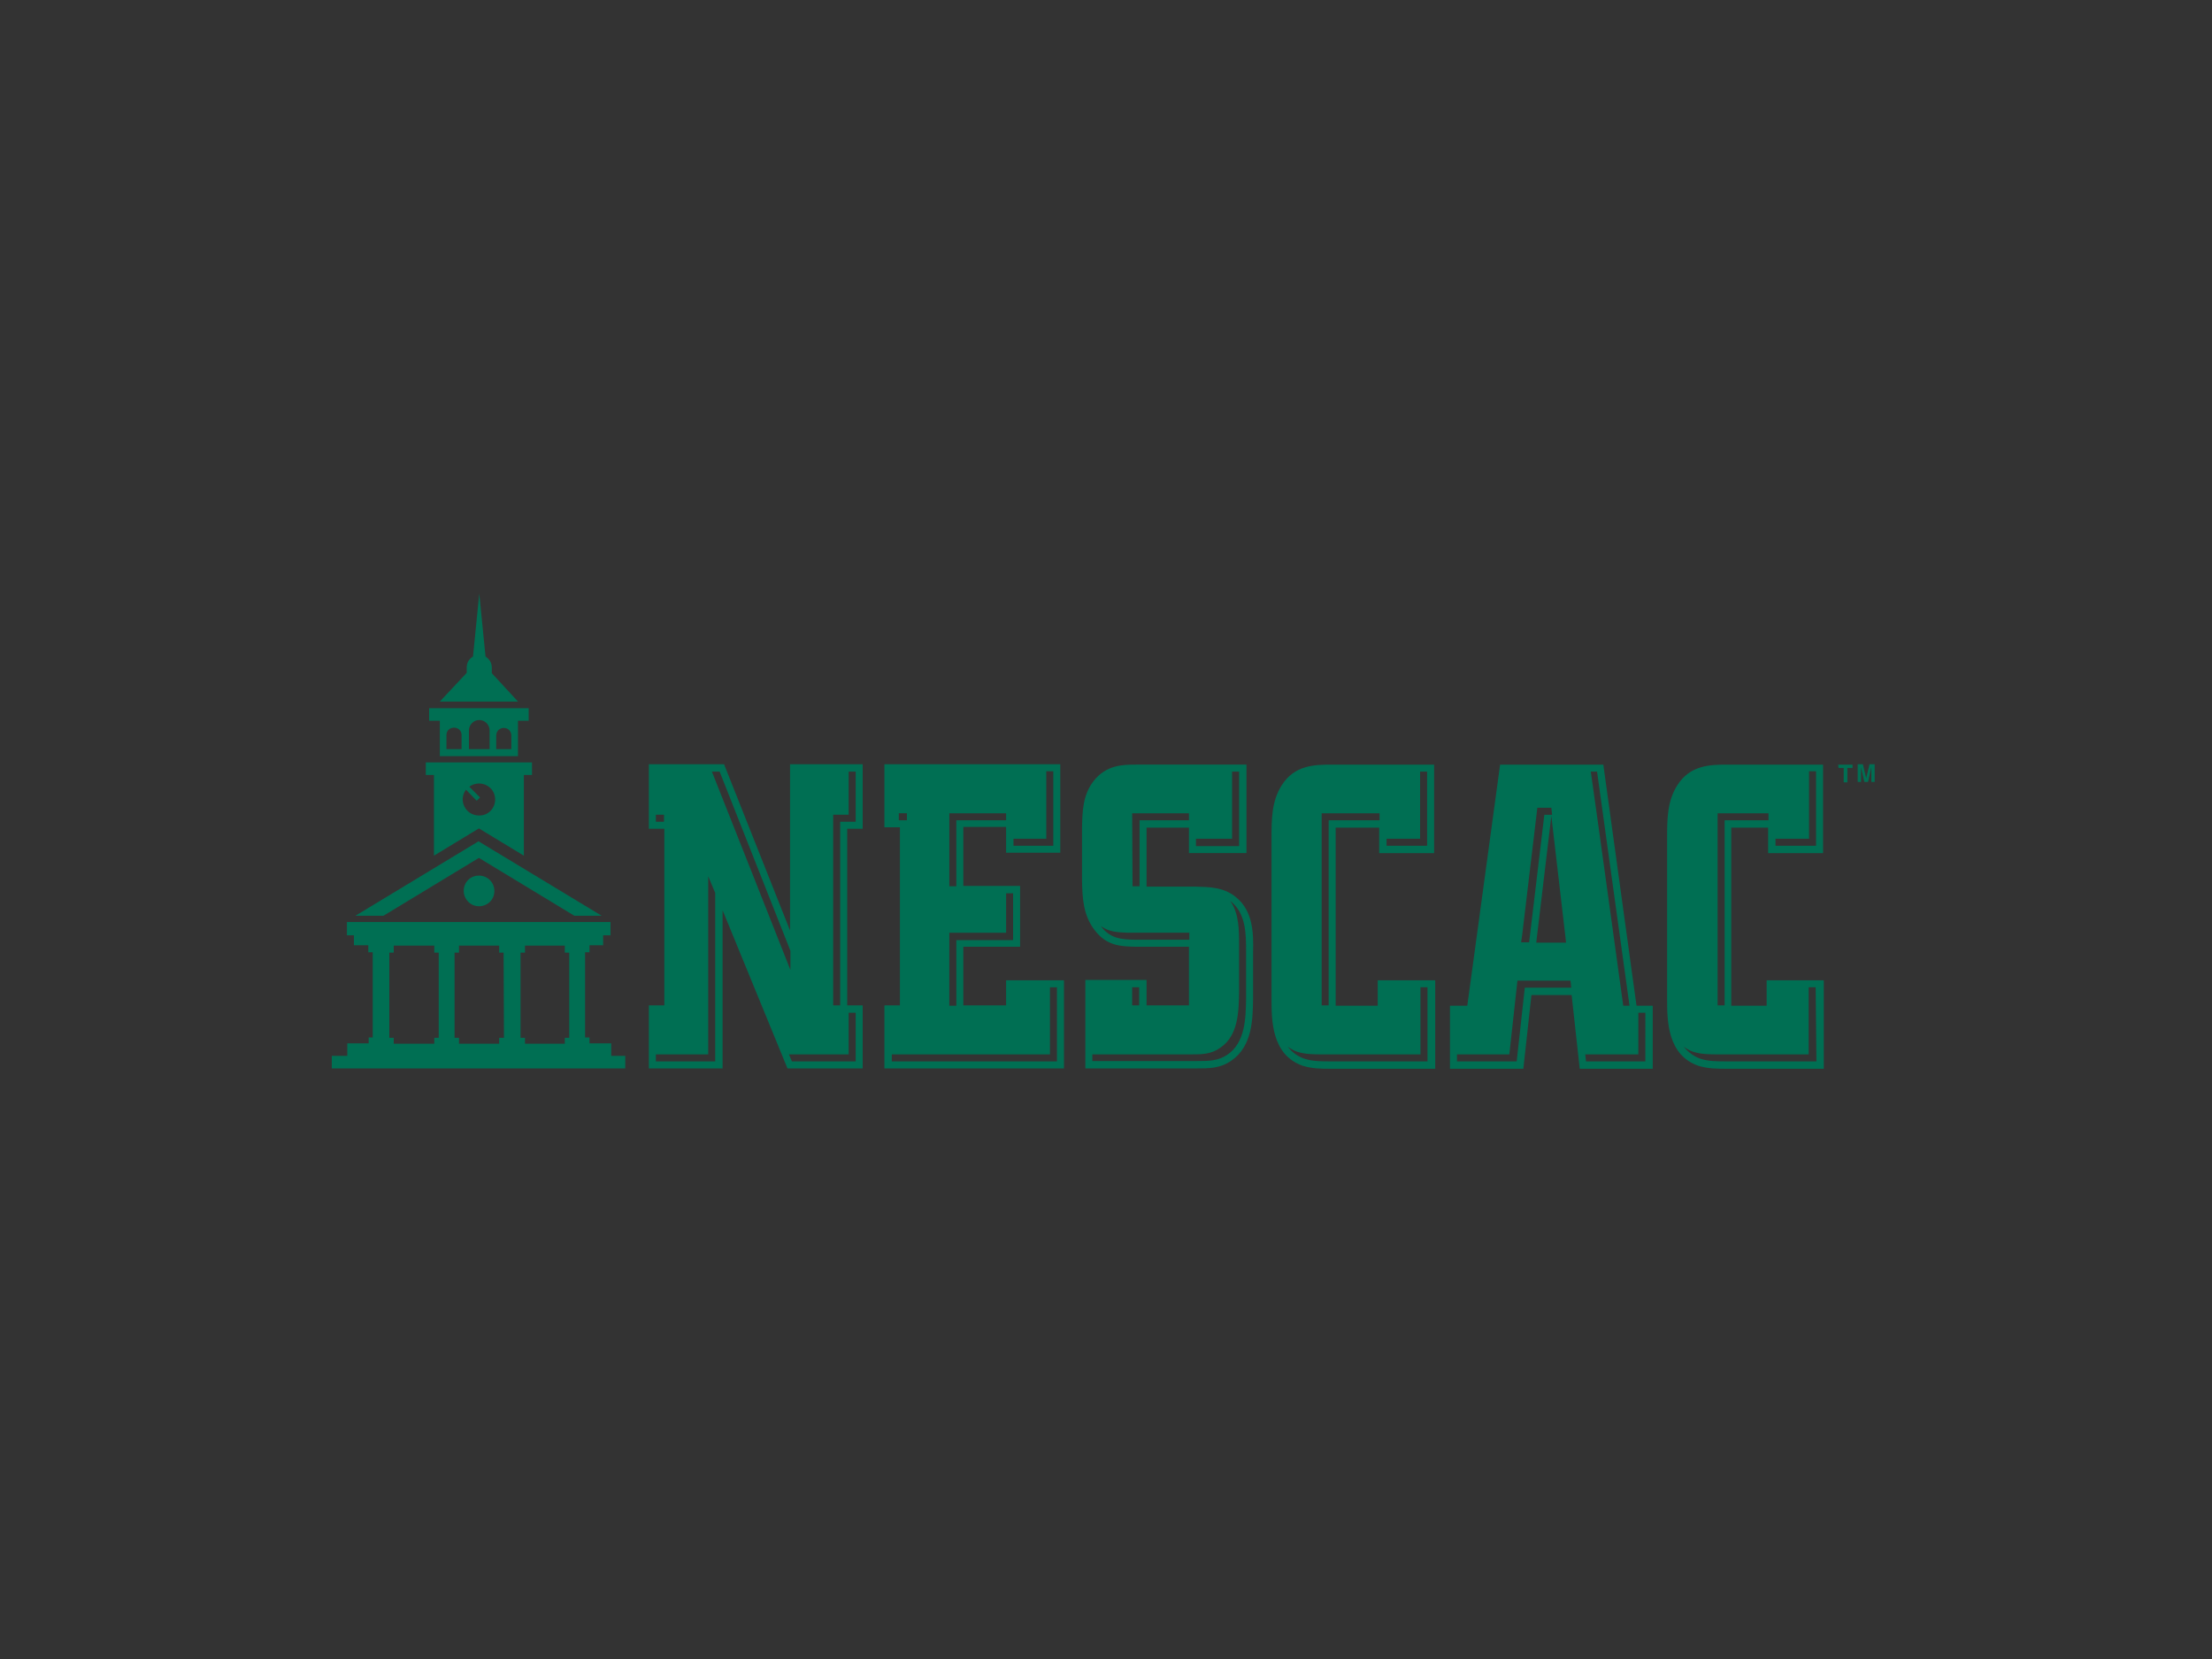 <?xml version="1.0" encoding="utf-8"?>
<!-- Generator: Adobe Illustrator 26.0.3, SVG Export Plug-In . SVG Version: 6.00 Build 0)  -->
<svg version="1.0" id="katman_1" xmlns="http://www.w3.org/2000/svg" xmlns:xlink="http://www.w3.org/1999/xlink" x="0px" y="0px"
	 viewBox="0 0 600 450" style="enable-background:new 0 0 600 450;" xml:space="preserve">
<rect x="0" y="0" width="600" height="450" fill="#333333" stroke="none"/>
<style type="text/css">
	.st0{fill:#006F53;}
	.st1{fill:#FFFFFF;}
</style>
<g>
	<path class="st0" d="M234,224.8v-17.5h-19.7v45.1l-17.9-45.1H176v17.5h4.2v47.9H176v17.1H196v-42.9l17.6,42.9H234v-17.1h-4.2v-47.9
		H234z M177.9,222.9V221h2.2v1.9L177.9,222.9z M194,287.9h-16.1V286h14.2v-48.3l1.9,4.5V287.9z M193.1,209.3h2.1
		c0.8,2,15.8,40,19.2,48.6v5.2C214.4,263,196.5,217.9,193.1,209.3L193.1,209.3z M230.2,286v-11.3h1.9v13.2h-17.3
		c-0.1-0.2-0.4-0.9-0.8-1.9H230.2z M227.9,222.9v49.8H226V221h4.2v-11.7h1.9v13.6H227.9z M272.9,265.9v6.8h-11.6v-15.9h15.4v-16.5
		h-15.4v-16h11.6v7h14.7v-24h-47.7v17.1h4.2v48.3h-4.2v17.1h48.7v-23.9H272.9z M274.9,227.5h8.9v-18.3h1.9v20.2h-10.8V227.5z
		 M257.5,220.6h15.4v1.9h-13.5v17.9h-1.9L257.5,220.6z M257.5,253h15.4v-10.7h1.9V255h-15.4v17.8h-1.9V253z M243.8,222.5v-1.9h2.2
		v1.9H243.8z M286.7,287.9h-44.8V286h42.9v-18.2h1.9V287.9z M335.3,243.4c-3.3-2.8-7.4-2.8-10.9-2.9H311v-16h11.5v6.9h15.6v-24h-30
		c-3.6,0-8.1,0.1-11.5,4.5c-2.9,3.8-3,8.1-3.1,12.6V239c0.1,4.6,0.3,9.3,3.5,13.4c3.3,4.3,7.3,4.3,11,4.4h14.5v15.9H311v-6.9h-16.6
		v24h30.4c3.2,0,6.2,0,9.2-2.1c5.8-4,5.8-11.4,5.9-17v-12.6C340,253.5,340,247.2,335.3,243.4L335.3,243.4z M324.4,227.5h9.8v-18.2
		h1.9v20.2h-11.7V227.5z M307.1,220.6h15.4v1.9h-13.4v17.9h-1.9L307.1,220.6z M308.1,254.9h-0.3c-3.5-0.1-6.6-0.2-9.2-3.7
		c2.2,1.6,4.6,1.7,7.3,1.8h16.7v1.9L308.1,254.9z M307.1,267.8h1.9v4.9h-1.9V267.8z M338,270.7v0.3c-0.1,5.2-0.2,11.8-5.1,15.1
		c-2.5,1.7-5.1,1.7-8.1,1.7h-28.5V286h26.6c3,0,5.6,0,8.1-1.8c4.9-3.3,5-9.8,5.1-15.1v-12.9c0-3.8,0-8.5-2.4-11.8
		c0.1,0.1,0.3,0.2,0.4,0.3c3.9,3.3,3.9,8.9,3.9,13.4L338,270.7z M443.9,272.8l-9-65.4h-28l-8.9,65.4h-4.7v17.1h19.9l2.2-20h10.9
		l2.2,20h19.8v-17.1H443.9z M412.9,253.5l4.1-34.4h3.8l0.2,1.9h-2.1l-4.1,34.4v0.2h-2.2L412.9,253.5z M424.8,255.7h-8.1l4.1-34.4
		L424.8,255.7z M413.6,267.9l-2.2,20h-16.2V286h14.2c0.3-2.9,2.2-20,2.2-20H426c0,0,0.1,0.8,0.2,1.9H413.6z M433.2,209.3l8.8,63.5
		h-1.7c0,0-7.2-52.4-8.8-63.5H433.2z M446.3,287.9h-16.1L430,286h14.4v-11.3h1.9V287.9z M479.2,265.9v6.9h-9.6v-48.3h10v6.9h14.9
		v-24h-25.7c-5,0-10.4,0.1-13.9,5.7c-2.7,4.3-2.7,9.3-2.7,14.2v43.9c0,5.7,0.1,15,8.5,17.9c2.6,0.8,5.1,0.8,7.8,0.8h26.2v-24
		L479.2,265.9z M481.6,227.5h9.1v-18.3h1.9v20.2h-11V227.5z M465.9,220.6h13.8v1.9h-11.9v50.2h-1.9L465.9,220.6z M492.7,287.9h-24.3
		c-2.5,0-4.9,0-7.1-0.7c-1.8-0.6-3.4-1.8-4.6-3.3c0.8,0.6,1.7,1.1,2.6,1.4c2.2,0.7,4.6,0.7,7.1,0.7h24.2v-18.2h1.9L492.7,287.9z
		 M373.7,265.9v6.9h-11.4v-48.3h11.8v6.9H389v-24h-27.5c-5,0-10.4,0.1-13.9,5.7c-2.7,4.3-2.7,9.3-2.7,14.2v43.9
		c0,5.7,0.1,15,8.5,17.9c2.6,0.8,5.1,0.8,7.7,0.8h28.2v-24L373.7,265.9z M376.1,227.5h9.1v-18.2h1.9v20.1h-11V227.5z M358.5,220.6
		h15.7v1.9h-13.8v50.2h-1.9V220.6z M387.4,287.9H361c-2.5,0-4.9,0-7.1-0.7c-1.8-0.6-3.4-1.7-4.6-3.3c0.8,0.6,1.7,1.1,2.6,1.4
		c2.2,0.7,4.6,0.7,7.1,0.7h26.3v-18.2h1.9V287.9z M387.4,287.9"/>
	<path class="st1" d="M130,228.2L130,228.2L130,228.2L130,228.2L130,228.2z M130,228.2"/>
	<path class="st0" d="M165.7,283h-5.8v-1.6h-1.2v-23.1h1.2v-1.9h3.7v-2.7h2v-3.6H94.1v3.6h1.9v2.7h3.9v1.9h1.2v23.1H100v1.6h-5.8
		v3.4H90v3.4h79.6v-3.4h-3.8V283z M119,281.5h-1.2v1.6h-11v-1.6h-1.2v-23.1h1.2v-1.9h11v1.9h1.2L119,281.5z M136.7,281.5h-1.3v1.6
		h-10.9v-1.6h-1.2v-23.1h1.2v-1.9h10.9v1.9h1.2L136.7,281.5z M154.4,281.5h-1.2v1.6h-10.8v-1.6h-1.2v-23.1h1.2v-1.9h10.8v1.9h1.2
		L154.4,281.5z M104,248.4l25.9-15.7l25.9,15.7h7.4l-33.4-20.2l-33.4,20.2H104z M116.4,192.1v3.4h2.9v9.6h21.2v-9.6h2.9v-3.4H116.4z
		 M125.2,203.2h-4.1v-3.8c0-2.7,4.1-2.7,4.1,0L125.2,203.2z M132.8,203.2h-5.6v-4.9c-0.1-1.6,1.2-3,2.8-3c1.6,0,2.9,1.4,2.8,3
		L132.8,203.2z M138.7,203.2h-4.1v-3.8c0.2-2.6,3.9-2.6,4.1,0L138.7,203.2z M140.6,190.4l-7.2-7.8V181c0-1.2-0.7-2.3-1.7-2.9
		l-1.7-17.1l-1.7,17.1c-1.1,0.6-1.7,1.7-1.7,2.9v1.5l-7.3,7.8H140.6z M140.6,190.4"/>
	<path class="st0" d="M129.9,237.5c-3.7,0-5.5,4.4-2.9,7.1c2.6,2.6,7.1,0.8,7.1-2.9C134.1,239.3,132.2,237.5,129.9,237.5
		L129.9,237.5z M115.5,206.8v3.4h2.2v21.9l12.2-7.4l12.2,7.4v-21.9h2.2v-3.4H115.5z M129.9,221.2c-3.6,0-5.7-4.1-3.5-7l2.9,3
		l0.9-0.9l-2.9-2.9c2.4-1.8,5.9-0.7,6.8,2.1C135,218.4,132.9,221.3,129.9,221.2L129.9,221.2z M498.6,207.4h3.9v0.9h-1.4v3.9h-1v-3.9
		h-1.4L498.6,207.4z M506.2,211.1l0.9-3.8h1.4v4.8h-0.9v-4l-0.9,4h-1l-0.9-4v4h-0.9v-4.8h1.4L506.2,211.1z M506.2,211.1"/>
</g>
</svg>
